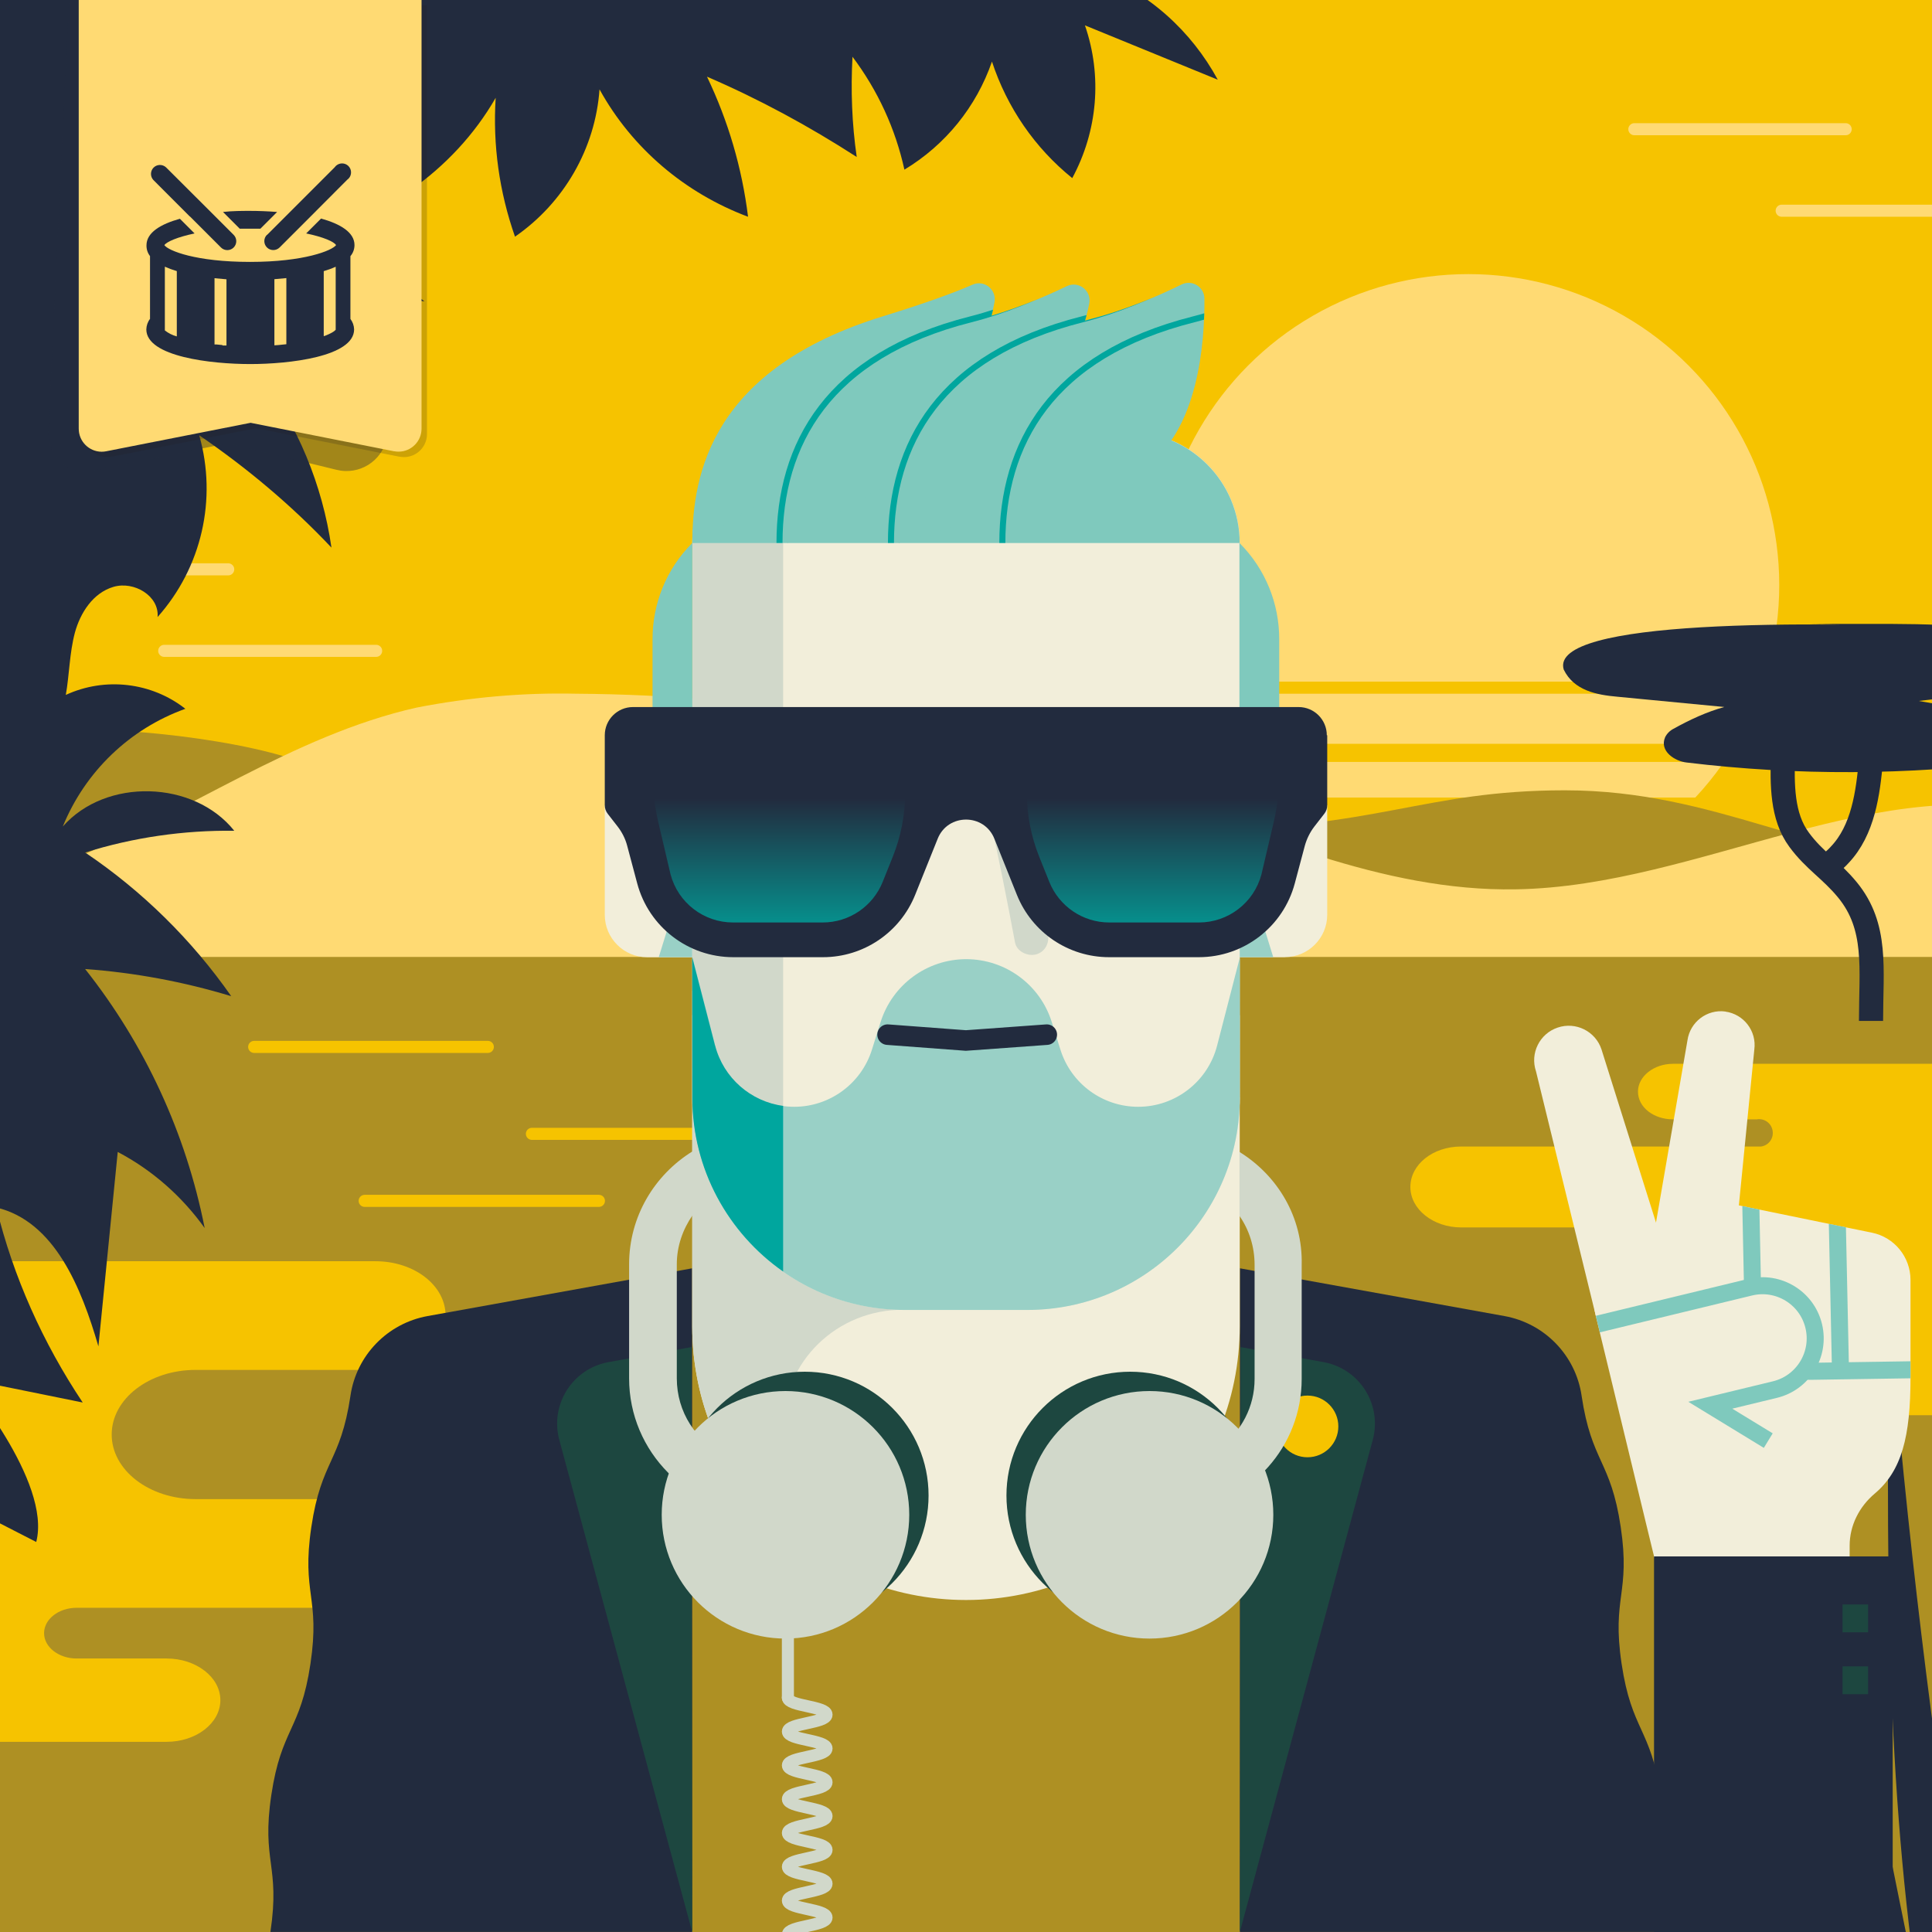 <svg xmlns="http://www.w3.org/2000/svg" version="1.1" xmlns:xlink="http://www.w3.org/1999/xlink" viewBox="0 0 320 320"><rect x="0" y="0" width="320" height="320" fill="#808080" stroke="none"/><clipPath id="Amiga500_lores"><rect y="0" width="320" height="320"/></clipPath><g clip-path="url(#Amiga500_lores)"><g>
	<rect y="0" fill="#F6C300" width="320" height="320"/>
	<path fill="#AE9023" d="M1.4,121.3c13.2-1.7,36.7,0.7,48.2,4.8s21.2,9.8,30.6,15.5c-27.9,9.7-61.1,16.6-92.5,11.9
		c0.2-11-0.8-22-2.9-32.8L1.4,121.3z"/>
	
		<line fill="none" stroke="#FFDA73" stroke-width="2" stroke-linecap="round" stroke-miterlimit="10" x1="2.8" y1="94.3" x2="37.8" y2="94.3"/>
	
		<line fill="none" stroke="#FFDA73" stroke-width="2" stroke-linecap="round" stroke-miterlimit="10" x1="27.2" y1="107.8" x2="62.3" y2="107.8"/>
	<circle fill="#FFDA73" cx="243.2" cy="96.9" r="51.5"/>
	<line fill="none" stroke="#F6C300" stroke-width="2" stroke-miterlimit="10" x1="191.8" y1="113.9" x2="299.7" y2="113.9"/>
	<line fill="none" stroke="#F6C300" stroke-width="3" stroke-miterlimit="10" x1="191.8" y1="124.7" x2="299.7" y2="124.7"/>
	<line fill="none" stroke="#F6C300" stroke-width="5" stroke-miterlimit="10" x1="191.8" y1="134.6" x2="299.7" y2="134.6"/>
	<path fill="#AE9023" d="M167.7,132.1l5,1.1c8.3,1.9,16.7,4.2,24.9,4.2c30.4,0,38-6.5,61.6-6.5c25.3,0,41.8,11.8,61.6,11.1
		c-20.7,5.9-41.6,8-66.1,8.2s-49.7-1.5-74.7-2.9"/>
	<path fill="#FFDA73" d="M-7.5,144.6c6,2.2,12.7,0.3,18.7-2c19.6-7.7,37.3-20.8,57.8-25.4c8.7-1.7,17.6-2.5,26.4-2.3
		c31.1,0.2,62,5.4,91.4,15.6c21.1,7.3,42,17.2,64.3,16.8c30.6-0.5,60.6-20.5,89.9-11.9c-0.3,10.1,0.4,20.3,2,30.3l-93.1,3.7
		c-34.7,1.4-69.3,2.8-104,2.8c-36,0-117.6-3.9-153.4,0.2L-7.5,144.6z"/>
	<rect y="158.5" fill="#AE9023" width="320" height="161.5"/>
	<path fill="#F6C300" d="M-7.5,288.5h35.1c4.9,0,8.9-3.1,8.9-6.9l0,0c0-3.8-4-6.9-8.9-6.9H12.7c-3,0-5.4-1.9-5.4-4.2l0,0
		c0-2.3,2.4-4.2,5.4-4.2h40.3c6.4,0,11.6-4,11.6-9l0,0c0-5-5.2-9-11.6-9H32.4c-7.7,0-13.9-4.8-13.9-10.7l0,0
		c0-5.9,6.2-10.7,13.9-10.7h29.8c6.4,0,11.6-4,11.6-9l0,0c0-5-5.2-9-11.6-9H-7.5V288.5z"/>
	<path fill="#222B3E" d="M181.5-4.6c8.7,3.3,15.8,9.7,20.2,17.8l-22-9c2.9,8.4,2.1,17.5-2.1,25.3c-6.2-5-10.8-11.7-13.3-19.3
		c-2.6,7.5-7.7,13.8-14.5,17.9c-1.5-6.8-4.4-13.1-8.6-18.7c-0.3,5.5-0.1,11.1,0.7,16.6c-7.9-5.1-16.2-9.6-24.8-13.3
		c3.5,7.3,5.8,15.1,6.8,23.2c-10.4-3.9-19.2-11.3-24.6-21.1c-0.7,9.8-5.9,18.8-14,24.4c-2.6-7.4-3.7-15.2-3.2-23
		c-3.5,6.1-8.4,11.3-14.1,15.3c1.9-7.3,1.6-14.9-1-22c-0.8,6.1-9.2,9.7-14.1,6l13.6,23.1c-7.6-4.7-17.2-4.2-24.4,1.1
		c10.2,0.5,20.1,4,28.2,10.2c-8.3-0.8-16.6,0.1-24.6,2.5c9.5,3.6,16.9,11.3,20,21c-6.4-5.8-14.2-9.7-22.7-11.3
		c6.3,8.3,10.4,18.2,11.9,28.6C48.3,83.7,40.9,77.5,33,72.1c3,10.6,0.4,21.9-6.9,30.1c0.3-3.5-3.9-6-7.3-5s-5.5,4.3-6.4,7.6
		c-0.9,3.4-0.9,6.9-1.5,10.3c6.5-3,14.2-2.1,19.8,2.3c-9.2,3.3-16.6,10.4-20.3,19.5c7.1-8.1,21.7-7.7,28.4,0.7
		c-8.4-0.1-16.7,1.1-24.7,3.6c9.5,6.4,17.7,14.5,24.2,23.8c-7.9-2.4-16-3.9-24.2-4.5c9.9,12.5,16.7,27.2,19.8,42.9
		c-3.8-5.3-8.7-9.6-14.4-12.6L16.3,223c-2.8-9.6-7.2-20.7-16.9-23c2.8,11.5,7.7,22.4,14.3,32.3L-6,228.3c0,0,14.6,17.1,12,27.1
		l-11.3-5.8c-0.7-0.5-1.6-0.7-2.4-0.7c-2.1,0.2-2.7,3-3,5c-1.3,6.4-5.9,11.6-12.2,13.7C-33.6,198.2-22.8,127.4-12,58
		c4.1-26.5-4.9-44.3-0.8-70.8L181.5-4.6z"/>
	<path fill="#F6C300" d="M332.1,176.2h-55c-3.2,0-5.8,2.1-5.8,4.6c0,2.6,2.6,4.6,5.8,4.6h13.9c1.2-0.2,2.4,0.6,2.6,1.9
		c0.2,1.2-0.6,2.4-1.9,2.6c-0.2,0-0.5,0-0.7,0H242c-4.7,0-8.4,3-8.4,6.7s3.8,6.7,8.4,6.7h53.6c4.3,0,7.8,2.8,7.8,6.2
		c-0.1,2.2-1.4,4.1-3.4,5.1l-0.5,0.3c-3.6,2-5.8,5.3-5.8,8.8c0,5.9,6.1,10.7,13.5,10.7h26.3L332.1,176.2z"/>
	
		<line fill="none" stroke="#F6C300" stroke-width="2" stroke-linecap="round" stroke-miterlimit="10" x1="42.1" y1="173.4" x2="80.8" y2="173.4"/>
	
		<line fill="none" stroke="#F6C300" stroke-width="2" stroke-linecap="round" stroke-miterlimit="10" x1="88.1" y1="187.8" x2="126.8" y2="187.8"/>
	
		<line fill="none" stroke="#F6C300" stroke-width="2" stroke-linecap="round" stroke-miterlimit="10" x1="60.4" y1="198.9" x2="99.2" y2="198.9"/>
	<path fill="#222B3E" d="M327.9,104.1c-28.6-1.3-71.4-1.5-68.9,6.8c1.7,3.5,5.5,4.2,8.9,4.5l17.7,1.7c-2.9,0.8-5.7,2.1-8.4,3.6
		c-0.6,0.3-1.1,0.8-1.4,1.4c-1,2.3,1.6,4,3.6,4.2c18.2,2.2,36.6,2.1,54.8-0.2c1.2,0,2.4-0.6,3.1-1.6c0.6-1.5,0.3-3.2-0.8-4.3
		c-1-0.8-2.3-1.3-3.6-1.5l-15.1-2.6c8.1-0.9,11.9-1.5,17.3-4.9c0.8-0.4,1.4-1.1,1.7-1.9c0.8-2.3-1.7-4-3.7-4.4
		c-10.2-2.1-20.3-1.4-33.6-1.6"/>
	<path fill="none" stroke="#222B3E" stroke-width="4" stroke-miterlimit="10" d="M295.3,125c-0.1,4.9-0.2,10.2,2.7,14.1
		c2.5,3.4,5.3,5,8,8.3c5,6.1,3.9,13,3.9,21.7"/>
	<path fill="none" stroke="#222B3E" stroke-width="4" stroke-miterlimit="10" d="M301.6,144c1.1-0.6,2.2-1.4,3.1-2.4
		c3.9-4.1,4.7-10.2,5.2-15.8"/>
	
		<line fill="none" stroke="#FFDA73" stroke-width="2" stroke-linecap="round" stroke-miterlimit="10" x1="270.7" y1="21.4" x2="305.7" y2="21.4"/>
	
		<line fill="none" stroke="#FFDA73" stroke-width="2" stroke-linecap="round" stroke-miterlimit="10" x1="295.1" y1="34.9" x2="330.2" y2="34.9"/>
	<path fill="#222B3E" d="M298.8,333.3c-8.5-25.3-16.3-50.9-23.5-76.7c10.3,24.9,20.7,49.9,29.4,75.6
		c-10.9-36.1-18.3-73.2-22.1-110.8c7.5,37.3,15.3,74.6,26.6,110.7c-7.1-37.1-11-74.7-11.8-112.5c5.2,36.7,12.7,73.1,20.1,109.4
		c-5.3-36.7-5-74.1-4.6-111.2c2.9,35.4,7.1,70.6,12.8,105.7"/>
</g><defs><clipPath id="b"><path d="M114.67,181.78c0,19.43,15.75,35.19,35.19,35.19h20.3c19.43,0,35.19-15.75,35.19-35.19l.02-23.23-3.78,14.64c-1.54,5.96-6.92,10.13-13.07,10.13h0c-5.9,0-11.12-3.83-12.88-9.46l-1.44-4.59c-1.94-6.19-7.68-10.4-14.17-10.4h0c-6.48,0-12.21,4.21-14.17,10.4l-1.44,4.59c-1.77,5.63-6.99,9.46-12.88,9.46h0c-6.16,0-11.54-4.17-13.07-10.13l-3.78-14.64,.02,23.23h-.02Z" style="fill:none;"/></clipPath><clipPath id="c"><path d="M193.99,72.92c4.85-7.08,5.54-17.66,5.5-23.47,0-1.94-2.05-3.19-3.79-2.34-3.53,1.74-9.25,4.27-15.16,5.77-.28,.07-.55,.15-.82,.23,.3-1.02,.54-1.98,.71-2.86,.41-2.12-1.78-3.8-3.73-2.86-3.12,1.5-7.64,3.48-12.47,4.91,.21-.8,.4-1.57,.52-2.27,.38-2.09-1.7-3.76-3.64-2.9-3.56,1.57-9.12,3.49-14.72,5.2-28.39,8.71-31.69,26.04-31.69,37.59h90.66c0-7.67-4.68-14.24-11.35-17.01h-.02Z" style="fill:none;"/></clipPath></defs><path d="M261.96,231.17c1.66,11.1,4.82,10.63,6.48,21.73,1.66,11.11-1.51,11.57,.15,22.68s4.82,10.63,6.48,21.73c1.66,11.11-1.51,11.57,.15,22.68h-69.86v-109.92l43.82,7.91c6.65,1.2,11.79,6.5,12.78,13.17" style="fill:#222b3e;"/><path d="M58.05,231.17c-1.66,11.1-4.82,10.63-6.48,21.73-1.66,11.11,1.51,11.57-.15,22.68-1.66,11.11-4.82,10.63-6.48,21.73-1.66,11.1,1.51,11.57-.15,22.68H114.65v-109.92l-43.82,7.91c-6.65,1.2-11.79,6.5-12.78,13.17" style="fill:#222b3e;"/><path d="M212.81,158.54h-9.7v-25.19h16.72v18.16c0,3.87-3.15,7.02-7.02,7.02Z" style="fill:#f2eeda;"/><polygon points="203.11 133.36 203.11 158.54 210.89 158.54 203.11 133.36" style="fill:#99d0c6;"/><path d="M100.17,133.36h16.72v25.19h-9.7c-3.87,0-7.02-3.15-7.02-7.02v-18.16h0Z" style="fill:#f2eeda;"/><polygon points="116.89 133.36 116.89 158.54 109.11 158.54 116.89 133.36" style="fill:#99d0c6;"/><rect x="114.67" y="210.08" width="90.66" height="109.92" style="fill:#AE9023;"/><path d="M205.34,168.14v51.53c0,25.04-20.3,45.34-45.34,45.34h0c-25.04,0-45.34-20.3-45.34-45.34v-51.53h90.67Z" style="fill:#f2eeda;"/><path d="M129.7,181.78v-17.66h-15.04v55.55c0,13.39,5.8,25.41,15.04,33.71v-16.96c0-10.94,8.99-19.55,19.93-19.48h20.52c19.43,0,35.19-15.75,35.19-35.19h-75.64v.02h0Z" style="fill:#d1d8ca;"/><path d="M133.09,71.51h53.84c10.16,0,18.41,8.25,18.41,18.41v91.84c0,19.42-15.76,35.19-35.19,35.19h-20.3c-19.42,0-35.19-15.76-35.19-35.19V89.94c0-10.16,8.25-18.41,18.41-18.41h.01Z" style="fill:#f2eeda;"/><path d="M164,135.63c1.48,6.81,2.84,13.63,4.12,20.47,.28,1.5,2.09,2.35,3.48,1.98,1.57-.43,2.25-1.96,1.98-3.48-1.28-6.84-2.65-13.67-4.12-20.47-.33-1.49-2.07-2.36-3.48-1.98-1.54,.42-2.29,1.98-1.98,3.48h0Z" style="fill:#d1d8ca;"/><path d="M114.67,89.94v91.84c0,11.93,5.95,22.48,15.04,28.83V71.84c-8.56,1.59-15.04,9.08-15.04,18.1Z" style="fill:#d1d8ca;"/><path d="M114.67,89.94c0-10.17,8.24-18.41,18.41-18.41h53.84c10.17,0,18.41,8.24,18.41,18.41H114.67Z" style="fill:#7fc9bd;"/><path d="M114.67,181.78c0,19.43,15.75,35.19,35.19,35.19h20.3c19.43,0,35.19-15.75,35.19-35.19l.02-23.23-3.78,14.64c-1.54,5.96-6.92,10.13-13.07,10.13h0c-5.9,0-11.12-3.83-12.88-9.46l-1.44-4.59c-1.94-6.19-7.68-10.4-14.17-10.4h0c-6.48,0-12.21,4.21-14.17,10.4l-1.44,4.59c-1.77,5.63-6.99,9.46-12.88,9.46h0c-6.16,0-11.54-4.17-13.07-10.13l-3.78-14.64,.02,23.23h-.02Z" style="fill:#99d0c6;"/><path d="M118.43,173.18l-3.78-14.64,.02,23.23c0,11.93,5.95,22.48,15.04,28.83v-27.43c-5.37-.72-9.88-4.63-11.27-9.99h-.01Z" style="fill:#00a69e;"/><path d="M114.67,121.75v-31.82c-4.39,4.39-6.59,10.15-6.59,15.91v17.05l6.59-1.14h0Z" style="fill:#7fc9bd;"/><path d="M205.29,121.75v-31.82c4.39,4.39,6.59,10.15,6.59,15.91v17.05l-6.59-1.14h0Z" style="fill:#7fc9bd;"/><path d="M114.67,89.94c0-11.55,3.3-28.88,31.69-37.59,5.6-1.72,11.16-3.63,14.72-5.2,1.94-.86,4.02,.81,3.64,2.9-.85,4.65-3.39,11.73-10.85,16.8l-39.21,23.1h.01Z" style="fill:#7fc9bd;"/><path d="M130.4,89.94c0-16.36,8-31.06,31.69-37.05,5.61-1.42,11.03-3.77,14.6-5.49,1.95-.94,4.13,.73,3.73,2.86-.89,4.65-3.47,11.59-10.8,16.58l-39.21,23.1h0Z" style="fill:#7fc9bd;"/><path d="M148.85,89.94c0-16.36,8-31.06,31.69-37.05,5.92-1.5,11.63-4.03,15.16-5.77,1.74-.86,3.78,.4,3.79,2.34,.06,7.26-1,21.91-9.89,27.95l-40.74,12.53h-.01Z" style="fill:#7fc9bd;"/><path d="M114.65,319.99l-22.01-81.49c-1.58-5.86,2.18-11.81,8.15-12.89l13.74-2.49,.12,96.88Z" style="fill:#1d4740;"/><g style="clip-path:url(#b);"><g><line x1="159.98" y1="156.05" x2="159.98" y2="217.49" style="fill:none; stroke:#f2eeda; stroke-miterlimit:10;"/><line x1="170.18" y1="158.57" x2="170.18" y2="217.49" style="fill:none; stroke:#f2eeda; stroke-miterlimit:10;"/><line x1="180.39" y1="174.58" x2="180.39" y2="216.1" style="fill:none; stroke:#f2eeda; stroke-miterlimit:10;"/><line x1="189.67" y1="179.79" x2="189.67" y2="215.92" style="fill:none; stroke:#f2eeda; stroke-miterlimit:10;"/><line x1="198.72" y1="171.52" x2="198.72" y2="209.17" style="fill:none; stroke:#f2eeda; stroke-miterlimit:10;"/><line x1="121.23" y1="170.09" x2="121.23" y2="209.17" style="fill:none; stroke:#dce1d7; stroke-miterlimit:10;"/><line x1="130.29" y1="178" x2="130.29" y2="215.92" style="fill:none; stroke:#f2eeda; stroke-miterlimit:10;"/><line x1="139.57" y1="174.58" x2="139.57" y2="216.1" style="fill:none; stroke:#f2eeda; stroke-miterlimit:10;"/><line x1="149.77" y1="158.93" x2="149.77" y2="217.49" style="fill:none; stroke:#f2eeda; stroke-miterlimit:10;"/></g></g><polyline points="147.01 171.37 159.98 172.34 173.38 171.37" style="fill:none; stroke:#222b3e; stroke-linecap:round; stroke-miterlimit:10; stroke-width:3.4px;"/><g style="clip-path:url(#c);"><g><path d="M129.11,89.94c0-16.36,8-31.06,31.69-37.05,5.61-1.42,11.03-3.77,14.6-5.49" style="fill:none; stroke:#00a69e; stroke-miterlimit:10;"/><path d="M147.57,89.94c0-16.36,8-31.06,31.69-37.05,5.61-1.42,11.03-3.77,14.6-5.49" style="fill:none; stroke:#00a69e; stroke-miterlimit:10;"/><path d="M166.02,89.94c0-16.36,8-31.06,31.69-37.05,5.61-1.42,11.03-3.77,14.6-5.49" style="fill:none; stroke:#00a69e; stroke-miterlimit:10;"/></g></g><path d="M205.36,319.99l22.01-81.49c1.58-5.86-2.18-11.81-8.15-12.89l-13.74-2.49-.12,96.88Z" style="fill:#1d4740;"/><rect width="320" height="319.99" style="fill:none;"/><rect width="320" height="320" fill="none"/>
    <circle cx="216.56" cy="236.26" r="5.11" fill="#F6C300"/><circle fill="#1D4740" stroke="#1D4740" stroke-width="4" stroke-miterlimit="10" cx="133.3" cy="247.7" r="18.5"/>
<circle fill="#1D4740" stroke="#1D4740" stroke-width="4" stroke-miterlimit="10" cx="187.2" cy="247.7" r="18.5"/>
<circle fill="#D1D8CA" stroke="#D1D8CA" stroke-width="4" stroke-miterlimit="10" cx="130.1" cy="250.9" r="18.5"/>
<circle fill="#D1D8CA" stroke="#D1D8CA" stroke-width="4" stroke-miterlimit="10" cx="190.4" cy="250.9" r="18.5"/>
<path fill="#D1D8CA" d="M205.3,190.8v10.6c1.6,2.3,2.5,5.1,2.5,8.1v18.9c0,4.6-2.2,8.7-5.7,11.3c-1.4,3.9-3.2,7.4-5.7,10.5
	c10.8-1.4,19.2-10.6,19.2-21.8v-18.9C215.8,201.6,211.6,194.7,205.3,190.8z"/>
<path fill="#D1D8CA" d="M126.2,250.4v-0.5c-2.4-2.7-4.5-5.7-6.2-8.9c-4.7-2.3-7.9-7.1-7.9-12.7v-18.9c0-3,1-5.8,2.6-8.1v-10.6
	c-6.3,3.9-10.5,10.8-10.5,18.7v18.9C104.2,240.5,114.1,250.4,126.2,250.4z"/>
<path fill="none" stroke="#D1D8CA" stroke-width="2" stroke-linecap="round" stroke-miterlimit="10" d="M130.5,281.2
	c0,1.4,6.4,1.4,6.4,2.8c0,1.4-6.4,1.4-6.4,2.8s6.4,1.4,6.4,2.8s-6.4,1.4-6.4,2.8s6.4,1.4,6.4,2.8s-6.4,1.4-6.4,2.8s6.4,1.4,6.4,2.8
	c0,1.4-6.4,1.4-6.4,2.8s6.4,1.4,6.4,2.8s-6.4,1.4-6.4,2.8s6.4,1.4,6.4,2.8s-6.4,1.4-6.4,2.8s6.4,1.4,6.4,2.8c0,1.4-6.4,1.4-6.4,2.8
	c0,1.4,6.4,1.4,6.4,2.8s-6.4,1.4-6.4,2.8s6.4,1.4,6.4,2.8s-6.4,1.4-6.4,2.8s6.4,1.4,6.4,2.8s-6.4,1.4-6.4,2.8s6.4,1.4,6.4,2.8
	s-6.4,1.4-6.4,2.8c0,1.4,6.4,1.4,6.4,2.8s-6.4,1.4-6.4,2.8"/>
<line fill="none" stroke="#D1D8CA" stroke-width="2" stroke-linecap="round" stroke-miterlimit="10" x1="130.5" y1="281.2" x2="130.5" y2="267.7"/><defs><clipPath id="b"><path d="M287.42,199.53l-13.96,3.38c-6.67,1.61-10.77,8.33-9.16,14.99l8.38,34.62,1.28,5.26,1.04,4.27,31.36-2.59v-3.45c0-3.35,1.59-6.46,4.15-8.62,4.48-3.78,5.93-9.46,5.93-19.25v-16.14c0-3.79-2.66-7.07-6.39-7.83l-22.62-4.64h0Z" fill="none"/></clipPath></defs><rect width="320" height="319.99" fill="none"/><path d="M285.78,167.54h0c-3.06-.41-5.87,1.74-6.29,4.81l-6.99,40.48,14.02,1.87,4.05-40.86c.41-3.06-1.74-5.87-4.81-6.29h.01Z" fill="#f2eeda"/><path d="M258,170.2h0c-2.99,1-4.61,4.26-3.59,7.25l9.9,40.46,13.4-4.53-12.46-39.59c-1-2.99-4.26-4.61-7.25-3.59h0Z" fill="#f2eeda"/><path d="M287.42,199.53l-13.96,3.38c-6.67,1.61-10.77,8.33-9.16,14.99l8.38,34.62,1.28,5.26,1.04,4.27,31.36-2.59v-3.45c0-3.35,1.59-6.46,4.15-8.62,4.48-3.78,5.93-9.46,5.93-19.25v-16.14c0-3.79-2.66-7.07-6.39-7.83l-22.62-4.64h0Z" fill="#f2eeda"/><g clip-path="url(#b)"><path d="M289.91,195.77l.47,22.68c.75,4.9,4.8,8.78,9.69,8.68l17.69-.27" fill="none" stroke="#7fc9bd" stroke-miterlimit="10" stroke-width="2.82"/><line x1="304.85" y1="227.39" x2="304.18" y2="196.08" fill="none" stroke="#7fc9bd" stroke-miterlimit="10" stroke-width="2.82"/></g><path d="M264.65,219.31l25.23-6.11c4.68-1.13,9.4,1.75,10.53,6.43h0c1.13,4.68-1.75,9.4-6.43,10.53l-10.7,2.59,9.6,5.86" fill="#f2eeda" stroke="#7fc9bd" stroke-miterlimit="10" stroke-width="2.82"/><rect x="273.96" y="257.79" width="39.53" height="62.21" fill="#222b3e"/><line x1="307.3" y1="265.75" x2="307.3" y2="270.36" fill="none" stroke="#1d4740" stroke-linejoin="round" stroke-width="4.23"/><line x1="307.3" y1="276" x2="307.3" y2="280.61" fill="none" stroke="#1d4740" stroke-linejoin="round" stroke-width="4.23"/><defs>
        <linearGradient id="cteal" x1="190.98" y1="-415.27" x2="190.98" y2="-440.69"
                        gradientTransform="translate(0 -283.03) scale(1 -1)" gradientUnits="userSpaceOnUse">
            <stop offset="0" stop-color="#222b3e"/>
            <stop offset="1" stop-color="#00a69e"/>
        </linearGradient>
    </defs>
    <g>
        <path d="M219.83,121.78v11.59c0,.52-.17,1.02-.49,1.42l-1.64,2.11c-.73,.95-1.26,2.03-1.58,3.18l-1.66,6.23c-1.92,7.2-8.44,12.23-15.9,12.23h-14.86c-6.73,0-12.77-4.09-15.27-10.33l-3.73-9.29c-1.69-4.23-7.7-4.23-9.39,0l-3.73,9.29c-2.51,6.24-8.55,10.33-15.27,10.33h-14.86c-7.46,0-13.99-5.01-15.91-12.23l-1.66-6.23c-.3-1.15-.85-2.24-1.58-3.18l-1.64-2.11c-.32-.41-.49-.91-.49-1.42v-11.59c0-2.59,2.1-4.67,4.67-4.67h110.25c2.59,0,4.67,2.1,4.67,4.67h.03Z"
              fill="#222b3e"/>
        <path d="M170.07,126.13v5.08c0,3.68,.7,7.33,2.08,10.75l1.65,4.11c1.63,4.05,5.55,6.72,9.93,6.72h14.86c4.84,0,9.09-3.26,10.34-7.95l2.03-8.64c.62-2.66,.94-5.38,.94-8.13v-1.95c0-1.82-1.47-3.29-3.29-3.29h-35.23c-1.82,0-3.29,1.47-3.29,3.29h-.02Z"
              fill="url(#cteal)"/>
        <path d="M149.93,126.13v5.08c0,3.68-.7,7.33-2.08,10.75l-1.65,4.11c-1.63,4.05-5.55,6.72-9.93,6.72h-14.86c-4.84,0-9.09-3.26-10.34-7.95l-2.03-8.64c-.62-2.66-.94-5.38-.94-8.13v-1.95c0-1.82,1.47-3.29,3.29-3.29h35.23c1.82,0,3.29,1.47,3.29,3.29h.02Z"
              fill="url(#cteal)"/>
    </g><g transform="translate(8, 0) scale(0.9)">
    <g opacity=".4">
        <path d="M53,86.45l-19.99-4.88-24.56,5.03c-1.5,.34-3.07,.19-4.48-.44-2.56-1.24-4.13-3.91-3.96-6.75L3.83,0h62.18l-3.55,79.42c-.17,4.18-3.7,7.43-7.88,7.26-.53-.02-1.06-.1-1.58-.23Z"
              fill="#222b3e"/>
    </g>
    <path d="M64.63,84.05l-26.4-5.24-26.57,5.24c-2.29,.46-4.52-1.03-4.98-3.33-.05-.27-.08-.55-.08-.83V1h63.09V79.88c0,2.34-1.89,4.24-4.23,4.24-.28,0-.57-.03-.84-.08h.01Z"
          fill="#231f20" opacity=".2"/>
    <path d="M63.63,83.05l-26.4-5.24-26.57,5.24c-2.29,.46-4.52-1.03-4.98-3.33-.05-.27-.08-.55-.08-.83V0h63.09V78.88c0,2.34-1.89,4.24-4.23,4.24-.28,0-.57-.03-.84-.08h.01Z"
          fill="#ffda73"/>
    <path d="M55.61,47.13c.48-.57,.74-1.29,.74-2.03,0-2.35-2.63-3.9-6.15-4.88l-2.74,2.74c3.18,.66,5.13,1.52,5.5,2.15-.72,.99-5.86,3.09-15.83,3.09s-15.06-2.06-15.77-3.09c.43-.62,2.38-1.48,5.56-2.15l-2.7-2.7c-3.52,.98-6.15,2.53-6.15,4.88-.02,.72,.21,1.42,.65,1.99v11.56c-.43,.55-.66,1.23-.68,1.93,0,5.04,12.01,6.38,19.12,6.38s19.12-1.34,19.12-6.38c-.02-.7-.26-1.37-.68-1.93v-11.56h.02Zm-2.72,13.37v.18h0l-.07,.08-.12,.11-.14,.11-.18,.12-.2,.12-.23,.12-.24,.12-.29,.13-.3,.13-.35,.13h-.08v-11.95c.75-.22,1.49-.49,2.2-.81v11.41h-.01Zm-31.44,.18v-11.6c.71,.32,1.45,.59,2.2,.81v12.02c-.8-.21-1.55-.59-2.2-1.1v-.13Zm10.57,2.82l-1.1-.11h-.33v-12.19l2.2,.2v12.18h-.7l-.07-.08Zm10.33,0l-.74,.05v-12.17l2.2-.2v12.17l-.8,.08s-.66,.07-.66,.07Z"
          fill="#222b3e"/>
    <path d="M35.31,42.09h3.72l3.08-3.08c-1.77-.14-3.49-.2-4.98-.2s-3.21,0-4.98,.2l3.08,3.08h.09Z" fill="#222b3e"/>
    <path d="M26.04,39.81l2.85,2.85,2.89,2.89c.64,.64,1.69,.64,2.33,0,.64-.64,.65-1.67,.01-2.32,0,0,0,0-.01-.01l-1.01-1.01-3.03-3.03-8.4-8.38c-.67-.62-1.71-.58-2.33,.08-.59,.63-.59,1.62,0,2.25l6.71,6.72v-.04Z"
          fill="#222b3e"/>
    <path d="M40.24,43.21c-.64,.64-.65,1.67-.01,2.32,0,0,0,0,.01,.01,.64,.64,1.69,.64,2.33,0l2.89-2.89,2.85-2.85,6.7-6.72c.75-.52,.93-1.55,.41-2.3s-1.55-.93-2.3-.41c-.17,.12-.31,.26-.43,.43l-8.4,8.4-3.03,3.03-1.01,1.01-.02-.03Z"
          fill="#222b3e"/>
    </g></g></svg>